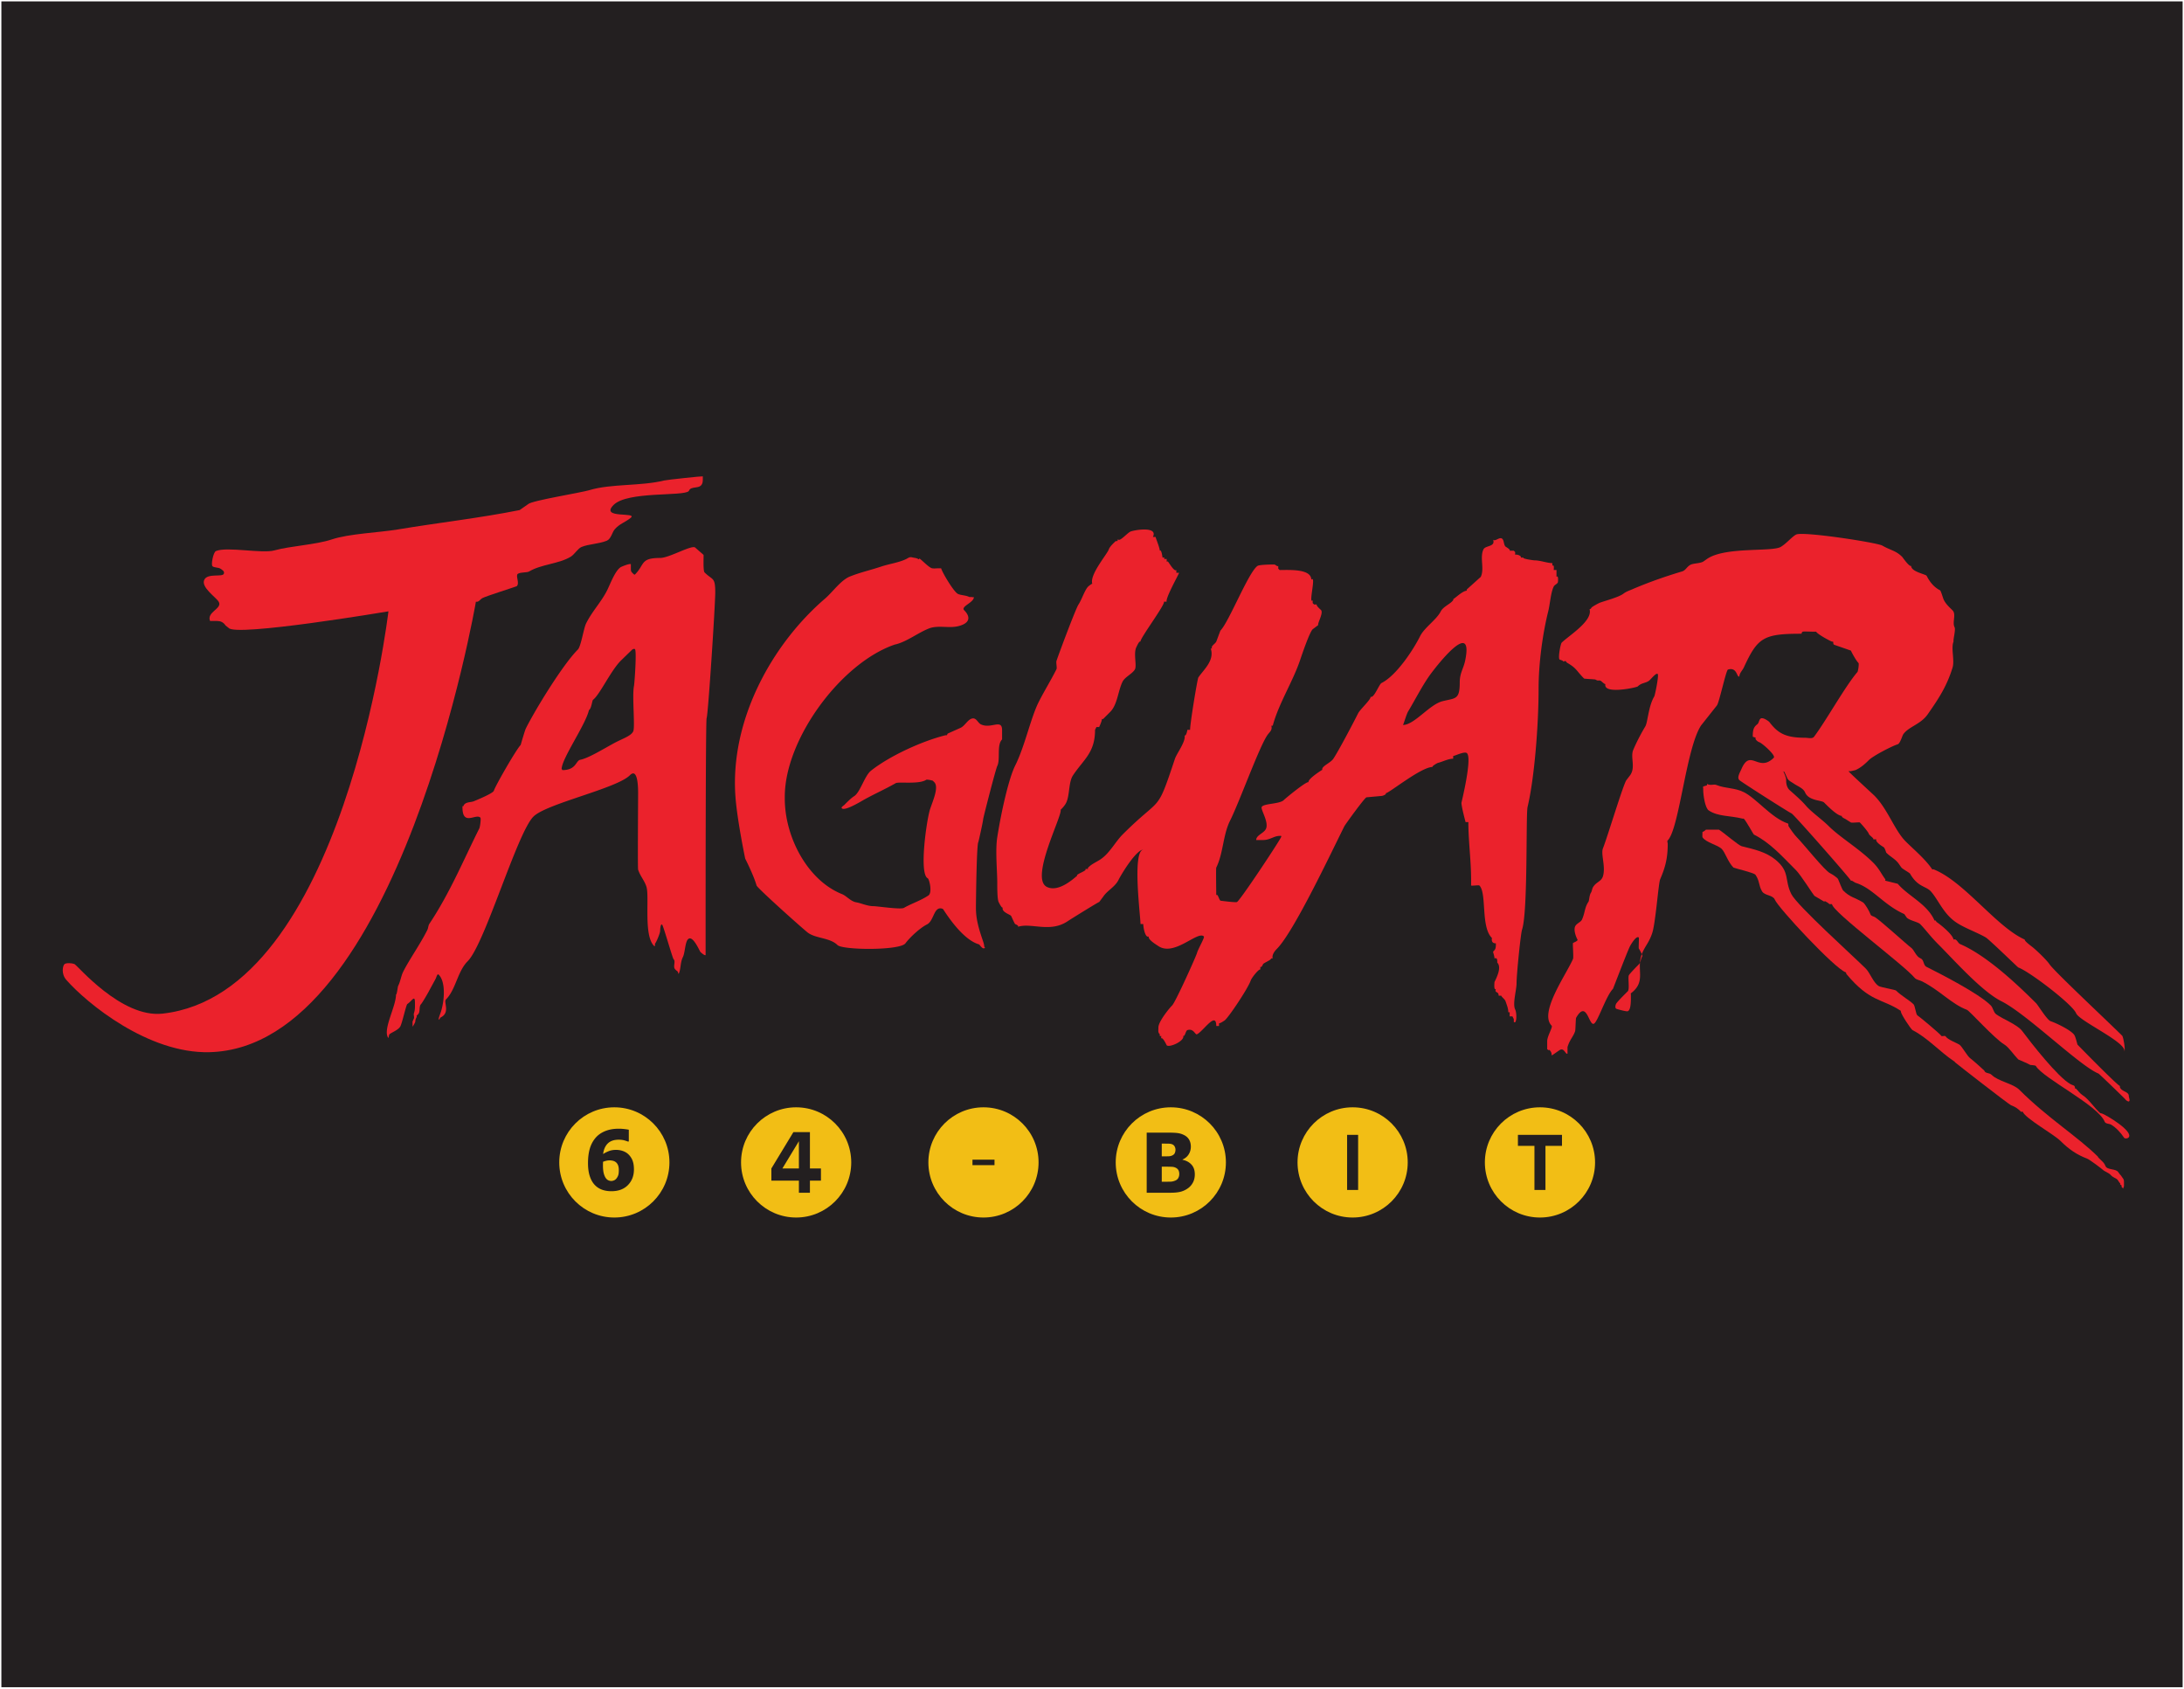 <svg xmlns="http://www.w3.org/2000/svg" height="817.333" width="1057.333"><path d="M.667 816.667h1056v-816H.667z" fill="#231f20"/><path d="M1056.667 816.667H.667v-816h1056z" fill="none"/><path d="M230.4 291.24c1.36.333 2-1.067 3-1.667 1.6-.96 16.627-5.666 16.787-5.84 1.52-1.506-.76-5.186.546-6 1.4-.88 4.347-.466 5.507-1.16 5.8-3.48 14.52-3.64 20.173-7.173 1.734-1.093 3.374-3.947 5.16-4.667 3.68-1.466 8.2-1.413 12.174-3 2.053-.826 2.613-4.08 3.84-5.506 2.32-2.707 4.92-3.307 7.666-5.494 3.947-3.173-15.146.627-8.173-6.346 6.693-6.694 33.733-4.054 36.347-6.667l.493-.827c1.827-1.826 6.333.36 6.333-4.666v-1.667c-.213-.147-17.386 1.68-18.666 2-11.214 2.8-25.667 1.507-36.174 4.667-4.546 1.36-27.973 5.053-29.693 6.773l-4.147 2.893c-19.493 3.894-39.186 6.08-58.693 9.334-9.667 1.613-23.787 2.053-32.227 4.866-7.706 2.574-20.12 3.174-27.786 5.307-6.027 1.68-23-1.947-28.334.333-1.226.52-2.48 6.52-1.666 7.334.72.733 2.933.546 3.826 1.173.787.547 2.174 1.24 1.667 2.493-.68 1.694-7.547-.32-9.333 2.667-2.173 3.627 5.52 8.64 6.84 10.84 2.026 3.373-5.947 4.893-4.174 9.333h3.334c1.666 0 3.08.534 4.173 2.174l1.454 1.16c3.186 4.506 77.4-8 77.4-8s-21.68 184.973-109.36 194.72c-20.014 2.226-41.254-23.48-42.68-24.014-1.32-.493-3.894-.613-4.747.027-.853.653-1.8 4.667.84 7.667 9.973 11.346 39.653 35.706 69.253 34.986C193.387 507.081 230.4 291.24 230.4 291.24" fill="#eb222c"/><path d="M272.067 372.333l-.16-.066c0-5.014 11.333-21.027 13.173-28.347v-.173c1.227-.614 1.6-4.694 2-5 3.28-2.454 8.56-14.054 13.507-19l5.333-5.174c.36-.36 1.133-.693 1.493-.333.867.867-.2 16.307-.493 17.813-.96 4.76.6 19.694-.333 21.867-1 2.347-5.12 3.52-9.387 5.84-5.787 3.16-12.36 7.213-16.293 8-2.2.44-1.867 5-8.667 5zm-48.174 17.934v.493c0 9.347 6.507 2.84 8.667 5 .413.413-.187 4.573-.493 5.173-7.694 15.374-14.294 31.36-24.174 46.187-.586.867-.533 2.053-1 3-3.453 6.907-8.84 14.507-11.666 20.16-1.08 2.16-1.28 4.547-2.507 7.013-.133.267-.667 4.654-1 4 0 5.894-6.16 16.36-4 20.667.64 1.292.293-1.027 1-1.492 1.56-1.053 3.92-1.893 5-3.508.92-1.385 2.867-10.587 3.507-11 2.32-1.545 3.666-4.708 3.666-.507 0 1.934.094 3.2-.506 5-.254.76.253 1.76 0 2.507l-.667 1.493v2.507l.667-1 .506-1c.28-.56.094-1.187.494-2 .746-1.492.2-1.147.173-1.173 0-.014.16-.16.827-.827 1.226-1.227.266-3.773 1.506-5 .56-.573 3.32-5.307 4-6.667l3-5.506c.48-.974.8-2.695 1.494-2 3.586 3.586 2.72 13.04 1 18.173-.16.48-1.24 3.253-1 3.493.333.334.586-.786 1-1 4.706-2.346 1.253-7.413 2.506-8.666 4.8-4.8 5.547-13.546 10.507-18.507 8.333-8.333 23.907-62.08 31.84-70.013 6.293-6.294 40.227-13.56 46.68-20 4.187-4.2 4 7.546 4 9 0 4.08-.24 35.974 0 36.666 1.08 3.24 2.973 5.094 4 8.174 1.587 4.773-1.44 23.56 3.667 28.68.733.733.453-.96.506-1 .627-.64 2.494-5.094 2.494-6.174 0-1.053.253-3.746 1-3 .573.56 5.013 16.187 5.506 16.667 1.067 1.067-.173 3.16.494 4.507.36.706 1.373 1.305 1.506 1.493.2.32.334 1.347.494 1.013 1.08-2.16.68-5.36 2-8.013 1.093-2.173 1.04-7.199 2.506-8.667 2.28-2.28 5.614 5.787 6 6.174.387.386 2.107 1.893 2.507 1.493v-10.16c0-15.92 0-103.533.493-104.533.72-1.44 4.174-54.734 4.174-60.854 0-7.586-1.267-5.76-5.174-9.666-.813-.8-.346-8.347-.506-8.507l-4-3.493c-1.534-1.547-12.534 5-17 5-9.734 0-7.334 3.16-12.174 8-.253.266-.733-.24-1-.494-1.04-1.053-1-1.093-1-3v-1.506c-.746-.374-4.56 1.213-5 1.506-2.666 1.774-5.013 8.187-6.493 11.16-2.827 5.654-7.187 10.027-10.173 16.014-1.2 2.4-2.467 11.12-4 12.666-7.387 7.374-20.734 29.294-25.174 38.174-.506 1.013-2.506 8-2.506 8-2.12 2.12-12.107 19.48-13 22.173-.427 1.267-7.974 4.347-9.507 5-1.493.653-3.507.347-4.667 1.507-.72.72-.306.733-.306.76 0 .026-.134.053-.694.24m217.294-120.494l-.067-.04h.333c.987.334 2.147.267 3 .827.84.56.2-.6 1 0 1.227.933 3.627 3.48 5.334 4.347.906.44 2.48.16 3.506.16h1.334c.48 1.933 5.906 11.08 8 12.333 1.2.72 3.893.693 5.506 1.507.387.186 1.267-.027 1.667.16h.667c0 2.626-6.534 4.48-4.667 6.333 2.773 2.787 3.373 6.12-2.84 7.68-4.64 1.16-9.88-.627-14.333 1.16-5.24 2.093-10.52 6.293-16.014 7.667h-.16c-26.146 8.72-53.52 45.773-53.52 73.693v1c0 18.427 10.907 39.467 27.68 46.173 2.307.934 4.134 3.52 7 4 2.267.387 5.32 1.84 8.174 1.84 2 0 13.24 1.747 14.826.827 3.814-2.173 8.054-3.467 11.84-6 2.014-1.333.454-7.947-.333-8.333-4.28-2.147-.507-28.494 1.173-33.507 1.387-4.16 4.334-10.667 2-13l-.666-.667c-.16-.16-2.867-.706-3.174-.506-3.533 2.36-13.386.84-14.84 1.666-5.093 2.907-10.24 5.174-15.333 8-1.36.76-9.853 5.974-10.84 4-.213-.44 1.08-1.24 1.333-1.493 1.067-1.067 3.28-3.333 4.667-4.173 2.947-1.76 5.12-9.88 8.173-12.334 8.72-6.973 24.44-14.28 36.014-17.173.266-.067.706.093.826-.16l.334-.667 6.346-2.84c2.16-1.08 3.414-4.12 5.667-4.493 1.88-.32 2.667 2.16 4 2.827 4.92 2.466 10.333-2.894 10.333 2.84v4.493c-2.706 2.707-.733 9.64-2.333 12.84-.773 1.547-6.84 25.187-6.84 25.84 0 .827-2.227 10.867-2.333 11-.814 1.027-1.16 28.2-1.16 31.84 0 5.44 1.4 10.04 3 14.84.32.972 1 2.773 1 3.667 0 .586.533.628.333.84-1.08 1.08-2.467-1.56-2.84-1.667-8.773-2.507-17.227-17.067-17.507-17.173-4.426-1.774-4.173 5.76-7.666 7.506-3.267 1.628-8.134 6.067-10.454 9.16-2.666 3.56-30.413 3.306-32.893.84-3.613-3.613-10.48-3.12-14.333-6-2.2-1.653-24.467-21.545-24.84-22.84-1.08-3.786-3.667-9.346-5.507-13.013 0 0-3.853-18.413-4.707-29.84-2.8-37.333 17.92-74.187 43.387-96.027 3.64-3.12 7.653-8.92 12-10.666 5.187-2.067 9.68-3 15.173-4.827 3.894-1.307 8.694-1.933 12.174-3.68.573-.28 1.533-1.027 2.333-.827l.067.04m238 81.147c.228 0 1.653-5.08 2.493-6.507 3.52-5.84 7.187-13.173 11.173-18.493 3.44-4.587 20.494-26.293 16.507-6.347-.827 4.12-2.667 6.107-2.667 10.68 0 8.534-2.013 7.587-8.333 9.16-6.347 1.587-13.64 11.507-19.173 11.507zM541.48 261.227h-.667c.892.893-.666.666-.666.666-.6.6-2.854 2.587-3.334 4-.786 2.36-9.453 12.32-8 16.68-.146-.146-1.76 1.08-2 1.334-1.64 1.64-3.133 6.36-4.666 8.666-1.374 2.054-9.4 23.534-10.68 27.334-.267.84.346 3.32 0 4.013-2.6 5.213-6.014 10.707-8.667 16-3.84 7.693-6.64 21.293-11.333 30.667-3.08 6.16-6.667 22.013-8.667 34.68-1 6.318 0 16.318 0 22.013 0 2.013-.027 7.947.667 9.333.28.56 1.546 3.107 2 2.667-.707 2.12 3.213 3.213 4 4 .16.16 1.56 3.56 2 4 .04.04 1.946.72 1.333 1.333 6.36-2.12 15.507 3 24.013-2.666 1.774-1.188 15.067-9.427 15.334-9.334l2-2.666c1.92-2.894 5.64-4.627 7.333-8 1.653-3.307 8.707-14.68 12-14.68-5.441.786-1.333 32.2-1.333 36.013h1.333c0 1.453.88 6.893 2.667 6-.494 1.493 3.413 3.827 4.666 4.667 7.772 5.186 19.054-7.627 22.014-4.667.48.479-2.894 6.253-3.334 8-.401 1.573-10.373 23.707-12 25.347-1.666 1.666-6.68 7.958-6.68 10.666 0 1.827-.28 2.374.667 3.334 0 0-.213 1.56.68.666v1.334c.787-.787 2.613 3.281 2.667 3.333 1.254 1.267 8.866-2.067 8-4.667.8.799 1.186-2.4 2-2.666 3.066-1.027 3.786 2.44 4.666 2 3.134-1.56 9.334-11.375 9.334-4h1.333v-1.334c.4.2 2.387-1.146 2.667-1.333 1.773-1.173 11.4-15.545 12.666-19.333.454-1.334 3.922-5.719 4.667-5.347v-1.333c.613.613 1.293-1.28 1.347-1.334.52-.521 2.198-1.24 3.333-2 .453-.306.6-1.028 1.333-.666-.546-1.6.8-3.467 2-4.667 8.187-8.199 26.16-46.333 32.667-59.347.427-.84 9.532-13.426 10.68-14l7.333-.666c.467 0 2.587-.747 2-1.334 1.12.374 17.066-12.68 22.667-12.68-.4-.386 2.185-1.866 2.667-2 2.466-.613 4.866-2 7.333-2v-1.333c.813 0 5.561-2.44 6.68-1.333 2.612 2.626-2.68 23.786-2.68 24.013 0 1.987 2.013 9.307 2 9.333h1.347c0 9.294 1.333 18.44 1.333 28.014v2.666c.253.254 3.733-.266 4 0 3.68 3.68.612 19.947 6 25.334.187.186 0 .413 0 .666 0 1.494.719 2 2 2 0 2.454-.161 2.827-1.333 4-.162.16.666 2.107.666 3.334 1.68-.84 1.254 1.933 1.334 2 2.146 2.16-.08 6.826-1.334 9.346-.026.04-.452 4.44.667 3.334-.785 2.346 1.333.893 1.333 3.333h1.334c-.282.281 1.68 1.693 2 2.667.6 1.813 1.333 3.465 1.333 5.333h.667v2h1.333l.667 1.333v1.334c1.426 1.426 1.558-4.202.666-6-1.36-2.719.667-9.427.667-12.667 0-4.28 1.987-23.96 2.667-26.013 2.892-8.667 1.786-55.667 2.666-59.347 3.334-14 5.334-39.68 5.334-57.347 0-11.813 1.866-26.12 4.666-37.346.882-3.534 1.2-9.054 2.667-12 .427-.854 1.587-1.16 2-2 .052-.094.427-3.76-.667-2.667v-3.333H752.2c0-.227.373-3.04-.667-2v-1.347c-2.494 0-5.8-1.333-8.666-1.333-.32 0-5.948-.72-5.334-1.334H736.2c.707-.693-1.775-1.773-2.667-1.333v-1.333l-.666-.667h-2c.558-.547-1.854-1.853-2-2-1.055-1.053-.587-3.52-2-4-1.282-.427-3.055 1.627-4 .667 1.186 3.586-3.667 2.666-4.667 4.666-1.933 3.867.587 9.48-1.333 13.347l-6.667 6a.467.467 0 000 .667c-2.24 0-6.293 4.253-6.68 4 .36.346-.307.986-.667 1.333-1.24 1.24-4.36 2.72-5.333 4.667-2.013 4.026-7.893 7.8-10 12-3.467 6.933-11.573 19.133-18.667 22.68-1.253.626-3.64 7.52-5.333 6.666.387 1.16-5.053 6.107-6.013 8-2.24 4.48-9.387 18.094-12 22-1.374 2.067-5.894 3.667-5.334 5.347-.026-.027-7.173 4.453-6.666 6-1.04-.52-11.04 7.693-12 8.667-1.974 1.973-9.802 1.586-10.68 3.333-.614 1.24 3.64 7.4 2.013 10.667-1.067 2.12-4.68 2.973-4.68 5.333h3.347c3.346 0 5.266-2 8-2 .44 0 1.106-.227.666.667-1.573 3.146-20 30.893-21.346 31.346-.88.295-7.987-.653-8-.666-.788-.787-1.214-3.454-2-2.667 0-1.507-.187-12.973 0-13.347 3.4-6.786 3.226-15.786 6.666-22.666 4.574-9.134 13.907-35.187 18.014-41.347 1.066-1.6 2.574-2.347 2-4.667h.666c2.934-10.893 9.8-21.4 13.334-32.013.88-2.627 4.453-13.12 6-14.667l2.666-2c-.346-1.04 2.68-5.986 1.334-7.333-.214-.213-2.494-2.173-2-2.667h-1.334l-.666-.666v-1.334c-2.2 2.187 1.88-12.546-.667-10 0-5.386-10.96-4.666-15.333-4.666l-.667-.667v-1.333c-.507.493-1.307-.68-2-.68-1.453 0-7.12.08-8.013.68-4.36 2.906-13.867 27.213-18 31.333l-2 5.333c-.575 1.147-2.8 2.147-2 3.334h-.667c1.947 5.853-3.507 10.266-6 14.013-.467.693-4 22.133-4 25.333h-1.333c0 .6-.694 3.32-1.334 2.667.72 2.893-3.813 8.787-4.666 11.333-9.094 27.28-6.134 17.467-25.347 36.68-3.52 3.534-6.28 9.08-10.667 12-2.213 1.482-4.08 2.08-6 4a.467.467 0 000 .667h-1.333c.973.975-4.867 2.481-4 3.347-.307-.107-8.48 8.426-14.68 5.333-8.32-4.16 7.613-34.52 6.68-37.347.04.054 1.853-1.706 2.667-3.333 1.8-3.627 1.12-10.027 3.333-13.333 5.133-7.707 10.667-10.88 10.667-22.014l.666-1.333h1.334c-.04-.08 1.333-2.733 1.333-4 .187.187.48.187.667 0l3.333-3.333c3.547-3.547 3.787-10.24 6-14.667 1.133-2.267 4.96-3.92 6-6 .935-1.88-.813-7.72.667-10.68.225-.44 1.426-3.24 2-2.667-.454-1.36 12.04-17.92 11.346-19.333h1.334c-.774-1.547 6-13.493 6-14h-1.334v-1.333c-.986.973-3.506-3.507-4-4.014a.492.492 0 00-.666 0v-1.333h-1.334c.879-.88-.666-.667-.666-.667-.054-.04-.48-4.186-1.347-3.333 0-1.507-2.108-6.347-2-6.667h-1.333c2.533-5.053-7.88-3.586-10.667-2.666-1.507.506-4.987 4.68-6 4m207.68 246.666c-.2 0-.121-.4-.121-.6v-3.333c0-2.467 2.814-6.853 2.161-7.492-6.281-6.281 7.08-24.72 10.347-32.348.346-.827-.267-7.413 0-7.667.201-.212 2.534-1.013 2.158-1.666-.666-1.16-1.957-4.48-1.158-6.334.626-1.466 2.773-2.093 3.333-3.346 1.545-3.467 1.187-5.692 3.159-8.667.348-.521.361-3.107 1.174-4.333.52-.787.507-1.855 1-2.667 1.56-2.613 4.039-2.707 4.826-5.333 1.401-4.667-1.132-10.64 0-13.507 2.121-5.307 9.868-31.093 11.348-33l1.666-2.173c3.014-3.934.092-8.827 1.667-12.507 1.613-3.773 3.667-7.72 5.827-11.333 1.186-1.974 1.466-9.707 4.333-14.507.333-.533 2.32-10.187 1.667-10.827-.799-.813-3.36 2.68-4.334 3.334-1.693 1.133-3.6.933-5.333 2.666-.533.534-16.88 4.067-15.667-1.173-.28.28-2.013-1.427-2.174-1.493-1.466-.64-.879.346-2.667-.667-.212-.133-5.29-.307-5.492-.507-3.613-3.6-3.6-4.986-8.013-7.506-1.108-.627-.187-1.267-2.162-.667.495-.36-1.638-.96-1.666-1-.866-.853.521-7.68 1-8.16 3.333-3.333 15.201-10.52 13.508-16.173 1.226-.534.173-.014 1.158-1 .322-.32 2.948-1.827 3.842-2.174 2.68-1 9.08-2.64 11.333-4.333 1.427-1.067 2.387-1.333 4.333-2.16 7.932-3.4 15.72-6.133 24.174-8.667 1.813-.546 2.361-2.546 4.333-3.346 1.56-.614 4.652-.547 6-1.494l1.667-1.173c8.652-6.04 31.318-3.333 35.68-5.827 2.733-1.56 5.493-5 7.506-6 3.28-1.64 39.16 3.894 41.679 5.334 4.215 2.4 6.575 2.4 9.667 5.493.188.187 3.388 4.88 4.333 4.347-.039 2.866 7.095 4 7.507 4.826 1.414 2.84 3.534 5.52 6.493 7 .375.187 1.415 3.747 1.667 4.334.961 2.226 3 4 4.333 5.333 1.948 1.947-.225 5.72 1 8.173.628 1.254-.692 5.72-.493 7-1.306 3.054.588 9.08-.466 12.534-2.72 8.84-6.481 14.693-12.041 22.64-3.44 4.92-9.199 5.92-11.837 9.68-.468.666-1.522 4.48-2.667 4.826-2.656.8-11.881 5.547-14 7.667-1.908 1.92-4.015 3.773-6.508 4.84l-2.159.507h-1.174c0 .346 11.64 10.96 12.508 11.826 6.478 6.48 9.772 16.787 15.17 22.174 3.775 3.786 9.548 8.573 12.84 13.506.135.214.415-.093.667 0 14.975 5.986 30.375 27.907 44.175 34.014-.348.6 2.906 3 3.333 3.333 2.187 1.68 7.28 6.573 8.667 8.667 2.253 3.373 28.973 28.36 35.12 34.506.6.6 1.68 7 1.053 7.667 1.319-4.375-21.813-14.693-23.333-18.507-1.72-4.293-22.682-20.28-28.015-22.173-.199-.067-14.145-13.587-15.667-14.493-3.905-2.347-10.613-4.667-14.666-7.507-5.906-4.133-8.199-10.427-11.84-14.667-2.412-2.813-6.399-2.08-10.171-8.666-.348-.614-3.667-2.24-4.333-3.174l-1.163-1.666c-1.639-2.334-4-3.334-6-5.334-.252-.253-.625-2.358-1.504-2.84-.721-.386-4.055-2.573-3.333-3.666h-1.496c.348-.6-1.946-1.894-2.171-2.667-.295-.973-3.255-4.413-4.333-5.493-.228-.227-3.802.266-4.334 0l-2.666-1.68c-.348-.187-2.163-1-1.667-1.494-2.255 0-6.975-4.8-8.667-6.506-1.174-1.16-7.441-.774-9.174-4.827-.92-2.147-3.587-3-5.507-4.333-1.133-.8-2.627-1.4-3.16-2.667l-1-2.173c-.307-.707-.24-.814-.227-.814.026.014-.026.2-.946-.346-.614-.374-.494-.44-.494-1v-1.174 1.667l1 1 .667 1.667c.373 1.226.493 1.08.493 2.666 0 1.587.56 3.347 1.667 4.334 2.707 2.44 5.667 4.933 8 7.666 2.412 2.814 7.96 6.8 10.84 9.68 5.667 5.654 14.707 10.867 21.679 17.827 2.893 2.907 3.786 5.293 5.829 8.013.159.2-.228.534 0 .667l6 1.493c5.212 6.094 14.225 9.68 17.837 17.84.575-.372.762.494 1 .667 2.496 1.747 7.815 6.145 8.174 8.507 1.561-.627 2.041 1.68 3.16 2.16 12.601 5.4 27.134 18.961 36.854 28.68.88.88 5.266 8.093 7 8.666 2.694.907 9.547 4.175 11.334 6.508.72.919 1.318 3.784 1.666 4.826.014.053 18.812 19.281 20.507 20.013.173.067-.053.307 0 .495.68 2.29 4.333 2.158 4.333 4.333 0 .892.812 2.319 0 2.667-.306.132-1.468-.602-1.666-1-.147-.282-12.654-12.362-13-12.495-9.054-3.627-34.695-28.853-47.014-35.013-9.561-4.787-22.88-19.879-30.681-27.68-3.865-3.866-6.107-7.094-8.667-9.667-1.052-1.053-5.318-1.787-6.504-3.173l-1.162-1.667c-10.039-4.44-15.359-12.667-23.679-15.16l-1.667-1c-.173-.093-.413.173-.492 0-.574-1.32-27.521-31.933-28.681-32.52-2.173-1.08-24.533-15.373-25.333-16.16-1.28-1.28.28-3.68 1-5.333 4.412-10.294 8.226 1.933 15.666-5.507 1.107-1.107-5.588-7.027-7-7.507-.866-.28-2.4-1.613-1.666-2.16l-1.507-.506c0-3.027.267-4.56 2.173-6 .814-.614.774-1.947 1.494-2.667 1.133-1.12 4.266 1.4 4.333 1.507 4.199 5.573 8 7.666 17.347 7.666 1.453 0 3.453.654 4.333-.506 5.973-7.974 15-24.334 21-31.334.307-.36.852-4 .508-4.346-1.055-1.04-3.055-4.574-3.667-6l-7.666-2.667c-1.215-.36-.667-.867-1-1.667-.082-.173-.323.08-.508 0-2.159-.92-7.148-3.786-7.667-4.826h-1.507c-.6 0-4.786-.174-5 0-.814.693-.44.906-.466.973-.015.027-.122.027-.534.027-18.12 0-20.88 1.986-27.506 16.333-.654 1.413-2.04 2.573-2.16 4.333-1.294.734-.975-4.693-5.507-3.333-.933.28-4.24 15.933-5.333 17.333l-7.667 9.68c-7.267 10.907-10.573 50.067-16.173 55.68-.387.387 0 1.107 0 1.667 0 7.135-1.254 11.533-3.667 17.173-.84 1.962-2.2 21.08-3.84 26-1.573 4.72-3.213 5.894-4.827 9.667-3.305 7.693 2.347 13.613-5.506 19.507-.16.121 0 .305 0 .506 0 2.427.201 7.44-1.494 8.16-.613.267-5.04-.96-5.506-1.16-.814-.346-.508-1.946 0-2.666.893-1.28 4.492-4.826 5.506-5.84.96-.96 0-6.494.494-7.667.346-.813 4.186-4.68 4.84-5.333.985-.987.893-2.68 1.666-3.84.347-.522-1.533-3.695-1.666-3.827-.174-.16.16-5.173 0-5.333-1.147-1.147-3.827 3.305-4.334 4.333-1.253 2.48-8.12 20.455-8.173 20.507-3.347 3.346-7.253 15.733-9.175 16.841-2.505 1.425-3.465-11.935-8.666-2.841-.227.413-.266 5.813-.492 6.508-.934 2.758-2.574 4-3.68 7.666v3.159c-.934.707-1.615-3.133-3.828-1.667-6.159 4.107-2.399 2.44-4.839 0-.173-.186-.413-.066-.667 0l.16.132" fill="#eb222c"/><path d="M826.453 379.48l-.066-.053c1.773 1.013 3.213-.014 4.506.506 4.654 1.854 8.88 1.267 13.334 3.494 6.188 3.093 13.386 12.52 21.346 15.173.427.147.08.947.334 1.333.852 1.374 2.746 4.08 4 5.334 3.093 3.106 13.413 16.053 16 17.346.96.479 3.666 2.16 4 3 .413 1.014 1.986 4.987 2.333 5.334 3.465 3.468 5.453 3.294 9.667 5.826.96.574 3.213 4.454 3.666 5.84.28.802 1.454.88 2.175 1.334 2.785 1.746 15.985 13.76 17.333 14.666 1.746 1.16 2.359 4.347 4.838 5.334 1.496.6 1.241 3.294 2.666 4 6.468 3.24 25.348 12.84 31.174 18.68 1.201 1.2 1.294 3.333 2.666 4.333 3.202 2.32 10.255 5 12.508 8 4.334 5.788 17.319 22.465 23.507 25.841 1.319.719 2.12.291 2.16 2.172.148-.146.373-.146.507 0 .693.694 1.946 2.427 3.173 3.162 2.707 1.624 6.173 6.705 8.333 8.505.306.268.6.227 1 .333 1.532.387 15.759 8.734 12.84 11.667-.52.507-1.773.601-2.173 0-1.64-2.453-3.733-4.773-6.333-6.333-.667-.399-2.587-.307-3-1.334-3.227-8.054-29.68-20.906-33.347-27.013-.228-.385-2.573-.44-2.667-.492-1.121-.667-5.773-2.615-5.841-2.667-2.025-2.028-4.625-5.948-6.667-7.174-4.946-2.96-16.918-16.36-18.173-16.84-7.479-2.8-13.305-9.574-21.837-13.827-1.148-.587-2.667-.68-3.496-1.667-5.346-6.413-39.679-31.8-40.012-35.68h-1.334c.175-.12-1.293-1.066-1.825-1.333-.255-.133-.641.2-.841 0l-4.507-2.667c-.293-.12-6.627-10.133-8.827-12.333l-1-1.013c-6.173-6.16-11.72-12.44-19.506-16.334-.174-.08-3.667-6.493-4.84-7.666-.135-.134-.308.053-.494 0-6.386-1.6-11.906-.934-16.506-4-1.627-1.08-2.667-6.92-2.667-10.174v-.493c0-.333-.2-.573 0-.84.267-.347 2.267-.533 1.827-.827l.066-.453" fill="#eb222c"/><path d="M1013.107 558.973c.52-.52 1.76-.106 2.173.507 1.267 1.907 3.227 2.787 4 4.827.827 2.213 5.12 1.146 6.333 3.173.614 1.027 1.08 1.2 1.667 2.173.587.974 1 1.04 1 2.334v2.16l-.507 1.333s.454.105-.493-.827c-.773-.786.44-.228-.333-1l-.507-.333c-.093-.173.145-.373 0-.507-.64-.64-.735-1.12-1.333-1.826-.48-.587-2.267-1.107-3.16-2.174-.947-1.133-3.08-1.746-4-2.666-.532-.52-6.347-4.906-7.507-5.334-4.88-1.826-8.855-4.52-12.84-8.506-3.293-3.294-17.027-10.907-18.333-14.172-.107-.255-.64.198-.842 0-1.558-1.56-2.532-2.255-4.825-3.162-1.185-.48-27.067-20.626-27.175-20.838-.158-.308-.158-.402-.145-.402.04-.026.187.267-.361-.106-6.652-4.427-12.959-11.48-20-15-.746-.375-5.667-7.814-5.667-9v-.334c-9.079-6.052-14.827-4.026-26.345-17.84-.187-.226-.04-.733-.334-.826-5.333-1.787-32.8-31.334-34.333-35.187-.92-2.267-4.92-1.893-6.173-4-1.734-2.893-1.04-4.813-3.174-8-.666-1-10.44-3.267-10.666-3.507-2.734-2.733-3.975-7.306-5.667-9-2.04-2.04-7.587-3.04-9.333-5.666-.135-.2 0-2.2 0-2.667.358.227 1.478-.933 1.666-1h6.334c2.093 1.253 9.426 7.613 11 8 6.04 1.52 11.733 2.693 16.506 6.667 6.947 5.786 4.067 9.626 7.507 16.506 2.773 5.56 30.253 30.267 36 36.014 2.2 2.186 3.64 6.88 6.345 8.506 1.042.626 7.935 1.76 8.334 2.16 2.481 2.48 6.574 4.747 8.496 6.667.705.707 1.145 4.92 1.837 5.333.975.587 11.108 9.054 11.507 9.84.322.654 1.761-.266 2.16.334 1.081 1.625 5.094 3.053 6.666 4 1.215.733 3.868 5.693 5.334 6.666.934.626 6.641 5.747 6.681 5.842.613 1.652 2.427.932 3.667 2.172 3.08 3.08 10.333 4.161 13.333 7.161 13.652 13.652 28.545 22.879 38.173 32.505" fill="#eb222c"/><path d="M270.747 562.64c0-14.732 11.933-26.667 26.666-26.667 14.734 0 26.68 11.935 26.68 26.667 0 14.733-11.946 26.68-26.68 26.68-14.733 0-26.666-11.947-26.666-26.68m88.013 0c0-14.732 11.947-26.667 26.68-26.667s26.667 11.935 26.667 26.667c0 14.733-11.934 26.68-26.667 26.68-14.733 0-26.68-11.947-26.68-26.68m90.693 0c0-14.732 11.947-26.667 26.68-26.667 14.734 0 26.667 11.935 26.667 26.667 0 14.733-11.933 26.68-26.667 26.68-14.733 0-26.68-11.947-26.68-26.68m90.694 0c0-14.732 11.945-26.667 26.68-26.667 14.72 0 26.666 11.935 26.666 26.667 0 14.733-11.946 26.68-26.666 26.68-14.735 0-26.68-11.947-26.68-26.68m88.026 0c0-14.732 11.947-26.667 26.667-26.667 14.733 0 26.68 11.935 26.68 26.667 0 14.733-11.947 26.68-26.68 26.68-14.72 0-26.667-11.947-26.667-26.68m90.694 0c0-14.732 11.933-26.667 26.666-26.667 14.734 0 26.68 11.935 26.68 26.667 0 14.733-11.946 26.68-26.68 26.68-14.733 0-26.666-11.947-26.666-26.68" fill="#f2be15"/><path d="M734.867 549.307v5.333h8v21.347h5.333V554.64h8v-5.333h-21.333m-82.694 26.68h5.334v-26.68h-5.334zM470.8 563.973h10.667v-2.666H470.8zm-84.027 7.48v5.867h5.334v-5.867h5.333v-5.878h-5.333v-17.602h-8l-10.667 17.602v5.878zm0-19.08v13.202h-8l8-13.202m191.667 16.042c0 1.438-.28 2.705-.827 3.798a7.879 7.879 0 01-2.198 2.72 10.685 10.685 0 01-3.615 1.84c-1.307.362-2.973.547-5 .547h-11.653v-29.093h10.293c2.145 0 3.76.08 4.867.241a9.463 9.463 0 013.093 1.025c1.053.56 1.827 1.308 2.348 2.255.504.932.772 2.01.772 3.239 0 1.413-.36 2.68-1.067 3.786-.705 1.107-1.694 1.92-2.946 2.454v.146c1.8.386 3.226 1.147 4.306 2.32 1.08 1.16 1.627 2.732 1.627 4.722zm-9.359-11.975c0-.467-.121-.947-.361-1.44a2.301 2.301 0 00-1.135-1.081c-.478-.212-1.052-.319-1.705-.344a134.38 134.38 0 00-2.933-.028h-.507v6.16h.907c1.253 0 2.133-.014 2.626-.04a4.354 4.354 0 001.56-.4c.587-.28.987-.654 1.215-1.147a4.12 4.12 0 00.333-1.68zm1.838 11.84c0-.893-.186-1.6-.547-2.107-.372-.506-.919-.893-1.639-1.146-.453-.174-1.053-.268-1.84-.279a90.66 90.66 0 00-3.106-.041h-1.347V572h.387c1.906 0 3.212-.013 3.946-.04.734-.027 1.467-.212 2.227-.535.667-.278 1.147-.705 1.453-1.252.306-.56.466-1.186.466-1.893m-264.012-2.213c0 3.053-.974 5.573-2.907 7.546-1.947 1.987-4.613 2.972-8 2.972-1.693 0-3.2-.252-4.533-.732-1.334-.493-2.454-1.213-3.387-2.16-1.107-1.118-1.947-2.573-2.533-4.346-.587-1.762-.88-3.879-.88-6.347 0-2.547.266-4.813.813-6.8.547-1.973 1.44-3.732 2.68-5.253 1.187-1.454 2.733-2.574 4.653-3.387 1.907-.812 4.174-1.227 6.787-1.227.96 0 1.907.067 2.867.187s1.613.228 1.96.307v5.706h-.52c-.347-.16-.907-.346-1.68-.56-.787-.214-1.68-.32-2.68-.32-2.28 0-4.04.599-5.28 1.8-1.227 1.187-2 2.907-2.28 5.132a15.32 15.32 0 012.906-1.465c.987-.361 2.094-.545 3.334-.545 1.04 0 2.026.145 2.946.425.92.28 1.734.68 2.454 1.213 1 .774 1.8 1.787 2.4 3.039.586 1.255.88 2.855.88 4.815zm-8.494 4.386c.387-.48.667-.985.867-1.534.213-.559.307-1.399.307-2.519 0-.932-.12-1.707-.347-2.319-.24-.613-.573-1.108-1-1.468a3.553 3.553 0 00-1.467-.746 6.64 6.64 0 00-1.733-.214c-.52 0-1.04.067-1.573.2a9.672 9.672 0 00-1.52.494l-.027.64c0 .293-.013.68-.013 1.133 0 1.667.146 3.015.44 4.027.293 1.013.666 1.786 1.106 2.306.334.414.72.707 1.16.894.44.186.894.28 1.374.28.4 0 .826-.107 1.28-.294.453-.198.84-.493 1.146-.88" fill="#231f20"/></svg>
